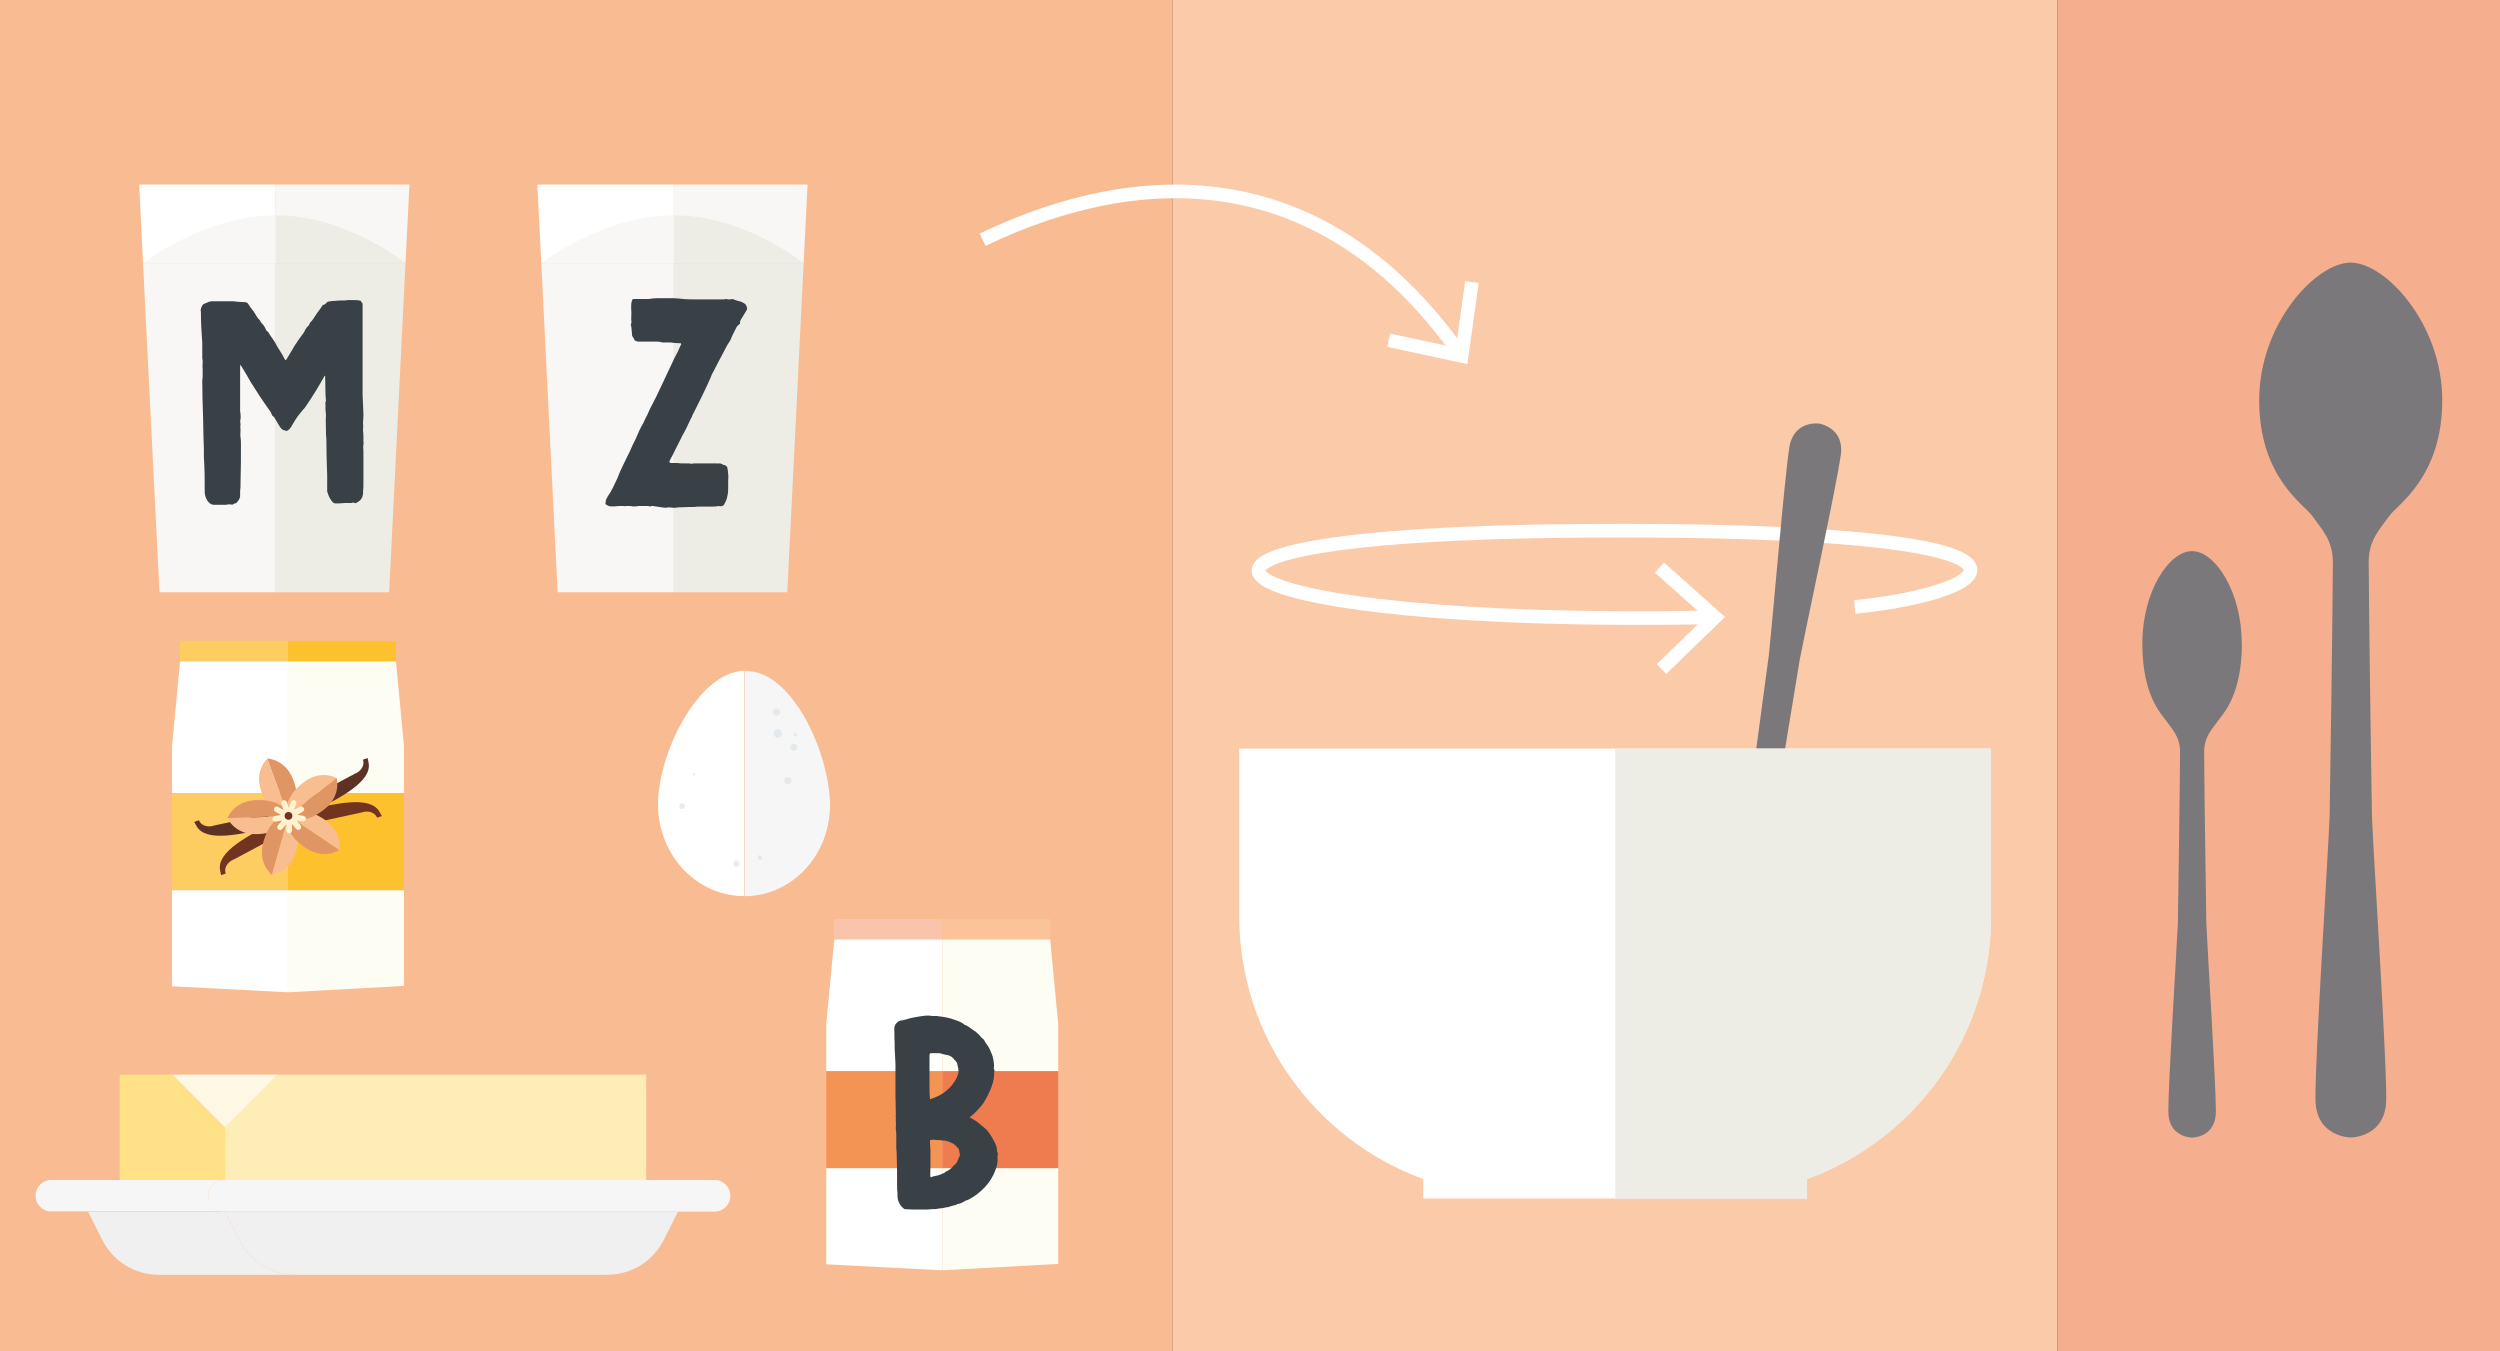 <?xml version="1.0" encoding="UTF-8"?> <svg xmlns="http://www.w3.org/2000/svg" xmlns:xlink="http://www.w3.org/1999/xlink" id="Ebene_1" viewBox="0 0 183.54 99.21"><rect x="0" y="0" width="183.54" height="99.21" fill="#333333" stroke="none"/><defs><style> .cls-1 { clip-path: url(#clippath-6); } .cls-2 { clip-path: url(#clippath-7); } .cls-3 { fill: #f6f6f6; } .cls-4 { fill: #fbcaa8; } .cls-5 { fill: #e0dfda; } .cls-6 { clip-path: url(#clippath-4); } .cls-7 { fill: #fff8e4; } .cls-8 { fill: #f39454; } .cls-9 { fill: #fecd61; } .cls-10 { fill: #ec9b64; } .cls-11 { fill: #ffedb8; } .cls-12 { fill: #fff; } .cls-13 { fill: #a5cdee; } .cls-14 { fill: #723320; } .cls-15, .cls-16 { fill: none; } .cls-17 { fill: #f6af8e; } .cls-18 { fill: #fac39a; } .cls-19 { fill: #f9be90; } .cls-20 { fill: #d1dce3; } .cls-21 { clip-path: url(#clippath-1); } .cls-22 { fill: #394147; } .cls-23 { fill: #f0f0f1; } .cls-24 { clip-path: url(#clippath-5); } .cls-25 { fill: #df8c58; } .cls-26 { fill: #f9c4ac; } .cls-27 { clip-path: url(#clippath-8); } .cls-28 { fill: #f8f7f5; } .cls-29 { clip-path: url(#clippath-3); } .cls-30 { fill: #fef2d0; } .cls-31 { fill: #edece5; } .cls-32 { fill: #fcc12c; } .cls-33 { fill: #f7f6f7; } .cls-16 { stroke: #fff; } .cls-34 { fill: #ffe288; } .cls-35 { fill: #5d3225; } .cls-36 { fill: #e09564; } .cls-37 { fill: #7b787b; } .cls-38 { fill: #ef7c4f; } .cls-39 { clip-path: url(#clippath-2); } .cls-40 { fill: #fefdf3; } .cls-41 { clip-path: url(#clippath); } .cls-42 { opacity: .5; } .cls-43 { fill: #f9bc92; } </style><clipPath id="clippath"><rect class="cls-15" x="55.8" y="52.53" width="2.63" height="2.63"></rect></clipPath><clipPath id="clippath-1"><rect class="cls-15" x="57.02" y="53.6" width="2.52" height="2.52"></rect></clipPath><clipPath id="clippath-2"><rect class="cls-15" x="57.24" y="52.79" width="2.32" height="2.32"></rect></clipPath><clipPath id="clippath-3"><rect class="cls-15" x="55.73" y="51.01" width="2.54" height="2.54"></rect></clipPath><clipPath id="clippath-4"><rect class="cls-15" x="56.58" y="56.06" width="2.54" height="2.54"></rect></clipPath><clipPath id="clippath-5"><rect class="cls-15" x="48.86" y="57.96" width="2.45" height="2.45"></rect></clipPath><clipPath id="clippath-6"><rect class="cls-15" x="49.82" y="55.75" width="2.23" height="2.23"></rect></clipPath><clipPath id="clippath-7"><rect class="cls-15" x="52.83" y="62.17" width="2.47" height="2.47"></rect></clipPath><clipPath id="clippath-8"><rect class="cls-15" x="54.62" y="61.78" width="2.34" height="2.34"></rect></clipPath></defs><rect class="cls-43" y="0" width="86.1" height="99.21"></rect><rect class="cls-4" x="86.1" y="0" width="64.96" height="99.21"></rect><rect class="cls-17" x="151.06" width="32.48" height="99.21"></rect><polygon class="cls-11" points="16.52 85.09 47.44 85.09 47.44 78.9 20.39 78.9 16.52 82.77 16.52 85.09"></polygon><polygon class="cls-34" points="16.52 82.77 12.66 78.9 8.79 78.9 8.79 85.09 16.52 85.09 16.52 82.77"></polygon><polygon class="cls-7" points="20.39 78.9 16.52 78.9 16.52 82.77 20.39 78.9"></polygon><polygon class="cls-7" points="16.52 78.9 12.66 78.9 16.52 82.77 16.52 78.9"></polygon><rect class="cls-11" x="16.52" y="85.09" width="30.92" height="1.55"></rect><polygon class="cls-34" points="16.52 86.63 16.52 85.09 8.79 85.09 8.79 86.63 16.44 86.63 16.52 86.63"></polygon><path class="cls-33" d="M52.46,86.63H16.44c-.64,0-1.16.52-1.16,1.16s.52,1.16,1.16,1.16h36.02c.64,0,1.16-.52,1.16-1.16s-.52-1.16-1.16-1.16"></path><path class="cls-33" d="M3.22,86.77c.13-.07.28-.12.43-.13-.16.02-.3.06-.43.13"></path><path class="cls-33" d="M3.65,88.95c-.16-.02-.3-.06-.43-.13.13.07.28.12.43.13"></path><path class="cls-33" d="M3.22,86.77c-.2.11-.36.27-.47.47.11-.2.27-.36.47-.47"></path><path class="cls-33" d="M2.75,88.34c.11.2.27.36.47.47-.2-.11-.36-.27-.47-.47"></path><path class="cls-33" d="M15.28,87.79c0-.64.52-1.16,1.16-1.16H3.77s-.08,0-.12,0c-.16.02-.3.06-.43.13-.2.11-.36.27-.47.47-.07.13-.12.28-.13.43,0,.04,0,.08,0,.12s0,.08,0,.12c.02.15.06.3.13.43.11.2.27.36.47.47.13.07.28.12.43.13.04,0,.08,0,.12,0h12.68c-.64,0-1.16-.52-1.16-1.16"></path><path class="cls-23" d="M17.56,91.03c.79,1.57,2.39,2.56,4.15,2.56h22.87c1.76,0,3.36-.99,4.15-2.56l1.04-2.07H16.52l1.04,2.07Z"></path><path class="cls-23" d="M17.56,91.03l-1.04-2.07H6.47l1.04,2.07c.79,1.57,2.39,2.56,4.15,2.56h10.05c-1.76,0-3.36-.99-4.15-2.56"></path><path class="cls-12" d="M48.31,59.25c.1,3.66,2.93,6.55,6.35,6.54v-16.55c-3.49.1-6.45,6.29-6.35,10.01"></path><path class="cls-10" d="M60.94,58.89c-.11-3.71-2.79-9.74-6.28-9.64v16.55h.16c3.49-.1,6.23-3.19,6.12-6.91"></path><path class="cls-25" d="M56.2,51.57h-.02c-.17,0-.31.16-.3.33,0,.17.14.3.31.3h.01c.17,0,.31-.15.3-.33,0-.17-.15-.3-.31-.3"></path><path class="cls-25" d="M57.36,52.64h-.01c-.14,0-.25.13-.25.27,0,.14.12.25.26.25,0,0,0,0,.01,0,.14,0,.25-.12.25-.27,0-.14-.12-.25-.26-.25"></path><polygon class="cls-25" points="57.32 52 57.49 52.15 57.64 51.98 57.47 51.83 57.32 52"></polygon><path class="cls-25" d="M56.09,50.05h-.01c-.15,0-.26.13-.26.28,0,.14.12.26.27.26,0,0,0,0,.01,0,.15,0,.26-.13.26-.28,0-.14-.12-.26-.27-.26"></path><path class="cls-25" d="M56.93,55.1h-.01c-.15,0-.27.13-.26.28,0,.15.13.26.27.26h0c.15,0,.27-.13.26-.28,0-.14-.13-.26-.27-.26"></path><path class="cls-25" d="M54.88,60.82h0c-.1,0-.17.08-.17.18s.08.17.17.17h0c.1,0,.17-.08.16-.18,0-.09-.08-.16-.17-.16"></path><path class="cls-3" d="M60.94,58.89c-.11-3.71-2.79-9.74-6.28-9.64v16.55h.16c3.49-.1,6.23-3.19,6.12-6.91"></path><g class="cls-42"><g class="cls-41"><path class="cls-20" d="M57.12,53.53h-.02c-.17,0-.31.16-.3.33,0,.17.14.3.31.3h.01c.17,0,.31-.15.3-.33,0-.17-.15-.3-.31-.3"></path></g></g><g class="cls-42"><g class="cls-21"><path class="cls-20" d="M58.28,54.6h-.01c-.14,0-.25.13-.25.27,0,.14.12.25.26.25,0,0,0,0,.01,0,.14,0,.25-.12.25-.27,0-.14-.12-.25-.26-.25"></path></g></g><g class="cls-42"><g class="cls-39"><polygon class="cls-20" points="58.39 53.79 58.24 53.95 58.4 54.11 58.55 53.94 58.39 53.79"></polygon></g></g><g class="cls-42"><g class="cls-29"><path class="cls-20" d="M57,52.01h-.01c-.15,0-.26.13-.26.28,0,.14.12.26.27.26,0,0,0,0,.01,0,.15,0,.26-.13.26-.28,0-.14-.12-.26-.27-.26"></path></g></g><g class="cls-42"><g class="cls-6"><path class="cls-20" d="M57.85,57.05h-.01c-.15,0-.27.13-.26.28,0,.15.13.26.27.26h0c.15,0,.27-.13.26-.28,0-.14-.13-.26-.27-.26"></path></g></g><g class="cls-42"><g class="cls-24"><path class="cls-20" d="M50.08,58.96h-.01c-.12,0-.22.11-.21.23,0,.12.1.21.22.21h0c.12,0,.22-.11.21-.23,0-.12-.1-.21-.22-.21"></path></g></g><g class="cls-42"><g class="cls-1"><rect class="cls-20" x="50.86" y="56.78" width=".16" height=".16" transform="translate(-25.4 56.02) rotate(-47.52)"></rect></g></g><g class="cls-42"><g class="cls-2"><path class="cls-20" d="M54.07,63.17h-.01c-.13,0-.23.12-.22.25,0,.13.11.23.23.23,0,0,0,0,0,0,.13,0,.23-.11.23-.24,0-.12-.11-.23-.23-.23"></path></g></g><g class="cls-42"><g class="cls-27"><path class="cls-20" d="M55.8,62.78h0c-.1,0-.17.08-.17.18s.08.17.17.17h0c.1,0,.17-.08.16-.18,0-.09-.08-.16-.17-.16"></path></g></g><path class="cls-16" d="M72.14,17.6c11.75-5.65,25.2-5.72,35.16,8.53"></path><polyline class="cls-16" points="101.96 24.98 107.31 26.13 108.06 20.71"></polyline><path class="cls-37" d="M172.58,19.28h0c-2.54,0-6.72,4.46-6.72,10.11,0,5.65,3.3,7.65,3.9,8.49.71,1.01,1.51,1.77,1.51,3.4,0,2.54-.22,18.3-.24,18.69-.16,3.62-1.05,17.34-1.04,20.7,0,2.84,2.6,2.84,2.6,2.84,0,0,2.6,0,2.6-2.84,0-3.36-.89-17.08-1.05-20.7-.02-.39-.24-16.15-.24-18.69,0-1.63.79-2.39,1.51-3.4.6-.84,3.89-2.86,3.89-8.49,0-5.64-4.18-10.11-6.72-10.11"></path><path class="cls-37" d="M172.6,20.95c3.02.01,5.45,3.75,5.44,8.35-.02,4.6-2.49,8.31-5.51,8.3-3.02-.01-5.46-3.75-5.44-8.35.02-4.6,2.49-8.31,5.51-8.3"></path><path class="cls-16" d="M136.17,44.56c10.92-1.08,17.45-5.85-20.07-5.59-37.52.26-27.69,7.11,9.8,6.35"></path><polyline class="cls-16" points="121.98 49.12 125.91 45.31 121.83 41.67"></polyline><path class="cls-37" d="M126.59,77.75h0c1.85.28,5.36-2.51,5.98-6.61.61-4.11-1.57-5.92-1.91-6.59-.41-.81-.9-1.45-.72-2.63.27-1.85,2.15-13.27,2.2-13.55.51-2.61,2.64-12.48,3-14.92.31-2.06-1.58-2.35-1.58-2.35,0,0-1.89-.28-2.2,1.78-.37,2.44-1.21,12.5-1.49,15.15-.03.29-1.58,11.76-1.85,13.6-.18,1.19-.83,1.65-1.46,2.31-.52.54-3.14,1.65-3.75,5.75-.61,4.1,1.94,7.79,3.78,8.07"></path><path class="cls-5" d="M126.75,76.53c-2.19-.34-3.56-3.31-3.04-6.65.51-3.34,2.71-5.77,4.9-5.43,2.19.34,3.56,3.32,3.04,6.65-.51,3.34-2.71,5.77-4.9,5.43"></path><path class="cls-12" d="M90.98,54.96v12.3c0,8.87,5.63,16.43,13.51,19.3v1.43h28.17v-1.43c7.88-2.87,13.51-10.43,13.51-19.3v-12.3h-55.2Z"></path><path class="cls-31" d="M146.18,67.26v-12.3h-27.6v33.03h14.09v-1.43c7.88-2.87,13.51-10.43,13.51-19.3"></path><polygon class="cls-12" points="20.24 13.55 10.22 13.55 10.5 19.32 20.24 19.32 20.24 13.55"></polygon><polygon class="cls-28" points="10.5 19.32 11.71 43.48 20.24 43.48 20.24 19.32 10.5 19.32"></polygon><path class="cls-13" d="M29.77,19.32l.29-5.77-.29,5.77Z"></path><polygon class="cls-13" points="28.57 43.48 28.57 43.48 29.77 19.32 28.57 43.48"></polygon><polygon class="cls-28" points="29.77 19.32 30.06 13.55 20.24 13.55 20.24 19.32 29.77 19.32"></polygon><polygon class="cls-31" points="20.24 19.32 20.24 43.48 28.57 43.48 29.77 19.32 20.24 19.32"></polygon><path class="cls-28" d="M10.5,19.32h9.73v-3.51c-5.24,0-9.73,3.51-9.73,3.51"></path><path class="cls-31" d="M20.24,15.81v3.51h9.53s-4.3-3.51-9.53-3.51"></path><path class="cls-22" d="M14.73,22.85c0-.19.06-.32.16-.48.06-.06.16-.1.26-.13.03-.03.1-.03.13-.06.06-.03.16-.06.26-.06h1.6c.26.03.54.06.8.06.16,0,.26.06.32.19.1.16.22.32.35.48.1.16.22.35.32.51l.1.1s.1.1.1.16c.03.06.1.13.13.16.1.1.16.19.22.32.03.06.06.16.13.22t.06.03c.22.38.51.7.7,1.12.13.19.26.42.38.61.06.13.13.26.19.35.06.03.06-.03.1-.06.16-.26.32-.54.48-.8.13-.26.32-.48.48-.74.13-.19.32-.38.42-.64.03-.06.1-.13.13-.19.1-.06.16-.16.19-.26t.03-.06c.22-.19.35-.48.54-.74.13-.16.26-.35.38-.54.1-.03.22-.06.29-.19.03-.03.06-.03.1-.06.16-.03.29-.06.45-.06h.1c.16-.03.32-.03.48-.03h.22c.1-.03.19-.03.29-.03h.29c.19,0,.38,0,.58.06.03.06.06.13.13.19v6.72c.03.45.03.93.06,1.38v.13c0,.19-.03.35-.03.54.03.19,0,.38,0,.54.03.19.03.38.03.54v.29c0,.06.03.13,0,.22-.03.16,0,.32,0,.48v2.59c0,.16-.03.29-.03.42.03.13-.03.26-.06.38-.1.22-.26.32-.45.42-.03,0-.1.03-.1,0-.03-.03-.06-.03-.1-.03-.1,0-.19.06-.29.03h-.38c-.22.03-.42.03-.64.03-.1,0-.19-.06-.26-.16-.16-.19-.26-.42-.32-.64-.03-.03-.03-.06-.03-.1v-1.18c-.03-.86-.06-1.79-.06-2.66-.03-.22-.03-.42-.03-.64,0-.35-.03-.74,0-1.09,0-.22-.06-.45-.03-.7,0-.1-.03-.19,0-.29t.03-.06c-.06-.58-.03-1.18-.06-1.76,0-.03.03-.06-.03-.1-.45.8-.93,1.6-1.47,2.37-.19.19-.35.42-.51.61-.16.22-.29.45-.42.67-.1.19-.22.35-.42.42-.03-.03-.1-.06-.13-.06-.16,0-.22-.13-.32-.22-.1-.19-.22-.35-.32-.54-.06-.1-.1-.19-.19-.26-.06-.03-.1-.1-.13-.19-.03-.13-.13-.22-.19-.32-.48-.67-.9-1.31-1.34-2.02-.19-.35-.42-.74-.64-1.09-.03-.06-.06-.1-.1-.16-.03.03-.03.1-.03.13v3.29c.03.1.03.16.03.26.03.1,0,.19,0,.29-.03.13-.03.26,0,.35,0,.13-.03.29,0,.42,0,.19-.03.38,0,.58.03.16.03.35.03.54,0,.93,0,1.86-.03,2.78v.32c-.03.19-.03.35-.03.54.03.22-.06.38-.19.54,0,.03-.06.06-.1.1-.1.03-.19.06-.29.13-.06-.03-.13-.03-.22-.03h-.1s-.06.03-.13.03h-.9c-.42,0-.67-.58-.67-.93,0-.83,0-1.7-.06-2.53,0-.48,0-.96-.03-1.47,0-.48-.03-.99-.03-1.5-.03-.9-.06-1.79-.06-2.69.03-.16.03-.29.03-.45v-.42c-.03-.16,0-.32,0-.48,0-.1,0-.19-.03-.29v-1.12c-.06-.77-.1-1.57-.1-2.34Z"></path><polygon class="cls-12" points="49.47 13.55 39.45 13.55 39.74 19.32 49.47 19.32 49.47 13.55"></polygon><polygon class="cls-28" points="39.74 19.32 40.94 43.48 49.47 43.48 49.47 19.32 39.74 19.32"></polygon><polygon class="cls-13" points="59.29 13.55 59 19.32 59.29 13.55 59.29 13.55"></polygon><polygon class="cls-13" points="57.8 43.48 57.8 43.48 59 19.32 57.8 43.48"></polygon><polygon class="cls-28" points="59 19.32 59.29 13.55 49.47 13.55 49.47 19.32 59 19.32"></polygon><polygon class="cls-31" points="49.47 19.32 49.47 43.48 57.8 43.48 59 19.32 49.47 19.32"></polygon><path class="cls-28" d="M39.74,19.32h9.73v-3.51c-5.24,0-9.73,3.51-9.73,3.51"></path><path class="cls-31" d="M49.47,15.81v3.51h9.53s-4.3-3.51-9.53-3.51"></path><path class="cls-22" d="M44.44,37c.03-.1.03-.16.03-.22.03-.13.06-.19.13-.29v-.03c.32-.42.51-.9.74-1.38.06-.19.16-.38.22-.54.22-.48.45-.93.67-1.38.13-.32.29-.64.45-.96.13-.32.35-.83.54-1.12.1-.19.16-.38.26-.54t.03-.06c.13-.32.29-.64.45-.93.29-.54.54-1.12.8-1.66l.77-1.63c.16-.29.32-.61.45-.93.03-.03.06-.06,0-.13-.29,0-.54-.03-.8-.06h-.51c-.13,0-.22-.06-.38-.06h-1.38c-.13,0-.22-.03-.32-.1,0-.03-.03-.03-.03-.06-.03-.13-.16-.19-.16-.35,0-.13-.03-.26-.03-.38,0-.1-.03-.16-.03-.26-.03-.03-.03-.06-.03-.1.06-.13.06-.22.03-.35,0-.26.03-.51,0-.77v-.19c0-.19,0-.35.1-.54.03-.03.1-.03.16-.03h1.06c.29-.06.58-.06.86-.06h.58c.26,0,.51,0,.8.03.35.06.8.06,1.15.06h1.98c.1,0,.19,0,.26-.03.06,0,.1,0,.13.03h.1c.1,0,.16,0,.26-.03.16.06.32.13.48.16s.29.1.42.19c.1.06.13.19.16.29.03.06,0,.13-.03.19l-.29.48s-.03.03-.03.06c-.1.13-.19.26-.16.45-.16.1-.26.22-.32.38-.13.26-.26.48-.35.74l-.1.19c-.16.22-.29.48-.42.74-.26.48-.51.96-.77,1.47-.1.16-.16.32-.22.48-.38.86-.8,1.7-1.22,2.53-.1.16-.13.32-.22.45-.19.42-.38.83-.61,1.22-.22.48-.48.93-.7,1.41-.1.16-.19.35-.26.51.03.1.1.1.13.1h.45c.16.03.29.03.45.03h.45s.1.03.13.03c.13-.03.22-.03.35-.03h1.5s.1.03.13,0h.06c.06,0,.13,0,.16.03.1.03.16.1.26.1.1.03.16.1.19.19,0,.06.03.1.03.16.03.26.06.51.03.77v.51c0,.22,0,.42-.06.64-.03.22-.13.42-.22.58-.03.1-.13.16-.22.16h-.16s-.06-.03-.1,0c-.13.03-.26.03-.38.03h-1.12c-.1.03-.22.03-.32.03h-.32c-.35.03-.67,0-1.02.06h-.03c-.13,0-.26-.03-.38-.03h-.1s-.1.03-.13.03c-.1,0-.19-.03-.29-.03l-.67-.1h-.1c-.06.03-.1.03-.13.03s-.06-.03-.13-.03h-.74c-.1.03-.19.03-.26.03-.1,0-.19,0-.29-.03h-.35c-.06.03-.13,0-.16,0h-.38c-.19.03-.35.03-.51.03s-.29-.06-.42-.16Z"></path><path class="cls-37" d="M164.58,47.24c0-3.79-1.95-6.78-3.65-6.78h0c-1.7,0-3.65,2.99-3.65,6.78s1.36,5.13,1.76,5.69c.48.67,1.01,1.18,1.01,2.28,0,1.7-.15,12.27-.16,12.53-.11,2.43-.7,11.62-.7,13.87,0,1.91,1.75,1.91,1.75,1.91,0,0,1.74,0,1.74-1.91,0-2.25-.6-11.45-.7-13.87-.01-.26-.16-10.82-.16-12.53,0-1.1.53-1.61,1.01-2.28.4-.56,1.76-1.9,1.76-5.69Z"></path><path class="cls-37" d="M164.09,47.15c0-3.3-1.41-5.98-3.15-5.98s-3.15,2.68-3.15,5.98"></path><polygon class="cls-12" points="21.14 48.55 13.22 48.55 12.63 54.79 12.63 58.23 21.14 58.23 21.14 48.55"></polygon><polygon class="cls-40" points="29.07 48.55 21.14 48.55 21.14 58.23 29.66 58.23 29.66 54.79 29.07 48.55"></polygon><polygon class="cls-40" points="29.66 72.38 29.66 65.35 21.14 65.35 21.14 72.85 29.66 72.38"></polygon><polygon class="cls-12" points="21.14 72.85 21.14 65.35 12.63 65.35 12.63 72.41 21.14 72.85"></polygon><rect class="cls-9" x="13.21" y="47.05" width="7.93" height="1.49"></rect><rect class="cls-32" x="21.14" y="47.05" width="7.93" height="1.49"></rect><rect class="cls-9" x="12.63" y="58.23" width="8.51" height="7.12"></rect><rect class="cls-32" x="21.14" y="58.23" width="8.51" height="7.12"></rect><path class="cls-14" d="M27.69,60.04h0c-.15-.39-.66-.57-1.15-.39l-3.88.84-.35-.95c2.34-.56,4.87-1.15,5.55.06l.17.31-.34.12Z"></path><path class="cls-35" d="M26.65,55.78h0c.14.4-.14.86-.63,1.04l-3.5,1.87.35.95c2.15-1.09,4.46-2.27,4.19-3.64l-.07-.35-.34.12Z"></path><path class="cls-14" d="M16.57,64.12h0c-.15-.39.14-.86.63-1.04l3.5-1.87-.35-.95c-2.15,1.09-4.46,2.27-4.19,3.64l.07.35.34-.12Z"></path><path class="cls-35" d="M14.6,60.21h0c.14.4.66.57,1.15.39l3.88-.84.35.95c-2.34.56-4.87,1.15-5.55-.06l-.17-.31.34-.12Z"></path><path class="cls-19" d="M19.63,55.69s-.97.86-.47,2.34c.5,1.48,1.31,1.77,1.31,1.77l.58-.21-1.43-3.89Z"></path><path class="cls-36" d="M19.63,55.69s1.29.03,1.87,1.48c.58,1.45.14,2.2.14,2.2l-.59.21-1.43-3.89Z"></path><path class="cls-19" d="M16.7,60.07s.52,1.19,2.08,1.17c1.56-.02,2.09-.7,2.09-.7l-.02-.62-4.14.16Z"></path><path class="cls-36" d="M16.7,60.07s.43-1.22,1.99-1.32c1.56-.1,2.13.54,2.13.54l.02.62-4.14.16Z"></path><path class="cls-19" d="M19.96,64.22s1.29-.13,1.75-1.62c.47-1.49-.02-2.2-.02-2.2l-.6-.17-1.13,3.99Z"></path><path class="cls-36" d="M19.96,64.22s-1.03-.78-.65-2.3,1.18-1.86,1.18-1.86l.6.17-1.13,3.99Z"></path><path class="cls-19" d="M24.91,62.4s.28-1.26-1-2.17c-1.27-.9-2.1-.66-2.1-.66l-.35.52,3.44,2.31Z"></path><path class="cls-36" d="M24.91,62.4s-1.06.74-2.39-.1c-1.32-.83-1.41-1.69-1.41-1.69l.35-.52,3.44,2.31Z"></path><path class="cls-19" d="M24.71,57.12s-1.12-.65-2.37.28c-1.25.93-1.27,1.8-1.27,1.8l.39.49,3.26-2.56Z"></path><path class="cls-36" d="M24.71,57.12s.37,1.24-.83,2.24c-1.2,1-2.04.81-2.04.81l-.39-.49,3.26-2.56Z"></path><path class="cls-30" d="M22.27,59.3c-.06-.1-.18-.13-.28-.07l-.4.23.16-.44c.04-.11-.02-.23-.12-.26-.11-.04-.23.02-.26.12l-.16.44-.16-.44c-.04-.11-.16-.16-.27-.12-.11.04-.16.16-.12.27l.16.44-.4-.23c-.1-.06-.23-.02-.28.08s-.02.23.08.28l.41.23-.46.08c-.11.02-.19.13-.17.24.02.11.13.19.24.17l.46-.08-.3.36c-.07.09-.06.22.03.29.09.07.22.06.29-.03l.3-.36v.47c0,.11.1.21.21.21s.21-.09.21-.21v-.47s.3.36.3.36c.07.09.2.1.29.02.09-.07.1-.2.03-.29l-.3-.36.46.08c.11.02.22-.06.24-.17.02-.11-.06-.22-.17-.24l-.46-.08.4-.23c.1-.06.13-.18.08-.28"></path><path class="cls-14" d="M21.45,59.8c.05.15-.02.32-.17.37-.15.05-.32-.02-.37-.17-.05-.15.02-.32.17-.37.15-.05.32.02.37.17"></path><polygon class="cls-12" points="69.18 68.96 61.25 68.96 60.66 75.2 60.66 78.64 69.18 78.64 69.18 68.96"></polygon><polygon class="cls-40" points="77.1 68.96 69.18 68.96 69.18 78.64 77.69 78.64 77.69 75.2 77.1 68.96"></polygon><polygon class="cls-40" points="77.69 92.79 77.69 85.76 69.18 85.76 69.18 93.26 77.69 92.79"></polygon><polygon class="cls-12" points="69.18 93.26 69.18 85.76 60.66 85.76 60.66 92.82 69.18 93.26"></polygon><rect class="cls-26" x="61.25" y="67.47" width="7.93" height="1.49"></rect><rect class="cls-18" x="69.18" y="67.47" width="7.93" height="1.49"></rect><rect class="cls-8" x="60.66" y="78.64" width="8.51" height="7.12"></rect><rect class="cls-38" x="69.18" y="78.64" width="8.51" height="7.12"></rect><path class="cls-22" d="M65.66,75.49c0-.23.2-.55.55-.58.12,0,.23-.06.38-.09.29-.09.61-.15.93-.2.15-.03.29-.03.47-.06h.26c.09.03.15.03.2.03h.32c.47.06.93.12,1.34.29.26.09.5.17.7.35.35.12.55.38.84.52.09.12.2.17.29.29.06.09.15.17.23.23.09.06.12.17.17.26.06.06.09.15.15.2.06.09.26.44.26.52.15.26.23.73.23,1.02,0,.09-.06.2.03.26v.06c-.03.12-.03.23-.03.35,0,.64-.5,1.63-.84,2.13-.26.32-.52.61-.84.87-.03.03-.06.03-.09.06,0,.06.03.09.09.09.23.12.44.26.61.41.17.15.32.26.49.41.26.26.79,1.14.79,1.46-.03.09.03.2.06.29,0,.03.03.06,0,.12-.03.12-.03.23,0,.38-.03.15-.03.26-.06.41-.26.96-.87,1.72-1.69,2.27-.2.12-.41.26-.64.32-.03.03-.06.06-.09.06-.15.09-.29.15-.44.17-.06,0-.09.03-.12.06-.17.06-.41.09-.58.17-.2,0-.38.09-.58.09-.06,0-.15.03-.23.03-.06.03-.12.03-.2.03h-.2c-.2.03-.41.03-.61.03h-.82c-.2,0-.41-.03-.58-.03-.29-.17-.52-.58-.52-.93,0-.2,0-.38-.03-.58v-.15c0-.79,0-1.54-.03-2.3,0-.17,0-.32-.03-.47v-1.11c0-.17-.06-.35-.03-.52.03-.2-.03-.44,0-.64,0-.09-.03-.17,0-.26v-.06c-.03-.41,0-.81-.03-1.22v-2.42c0-.2-.03-.41-.03-.61-.03-.32-.03-.64-.03-.96-.03-.35,0-.7-.03-1.05ZM68.28,80.68s.03.03.06,0c.64-.2,1.25-.58,1.63-1.13.17-.2.29-.44.38-.73.06-.26-.03-.52-.09-.79,0-.03-.03-.06-.06-.06-.03-.06-.06-.12-.12-.15-.12-.17-.26-.29-.47-.35-.17-.03-.35-.06-.52-.12-.06-.03-.12-.03-.17-.03h-.09s-.06,0-.12,0h-.12s-.03-.03-.06,0h-.23c-.06.06-.06.12-.06.15v2.21c0,.32,0,.67.03.99ZM68.31,84.4v1.34c0,.23-.03.47,0,.67.06.03.12,0,.15-.03.26-.06.52-.09.76-.23.12,0,.17-.12.26-.15.2-.09.38-.23.52-.41.15-.12.26-.23.32-.41.03-.06.06-.15.09-.23.06-.06.06-.12.06-.2-.03-.09-.03-.2-.06-.32-.03-.06-.03-.12-.09-.15-.09-.12-.2-.2-.29-.29-.26-.12-.49-.26-.79-.26-.03.03-.06,0-.06,0-.09-.03-.2-.03-.32-.03s-.2,0-.32-.03c-.09,0-.17.03-.26.03,0,.23,0,.47.03.7Z"></path></svg> 